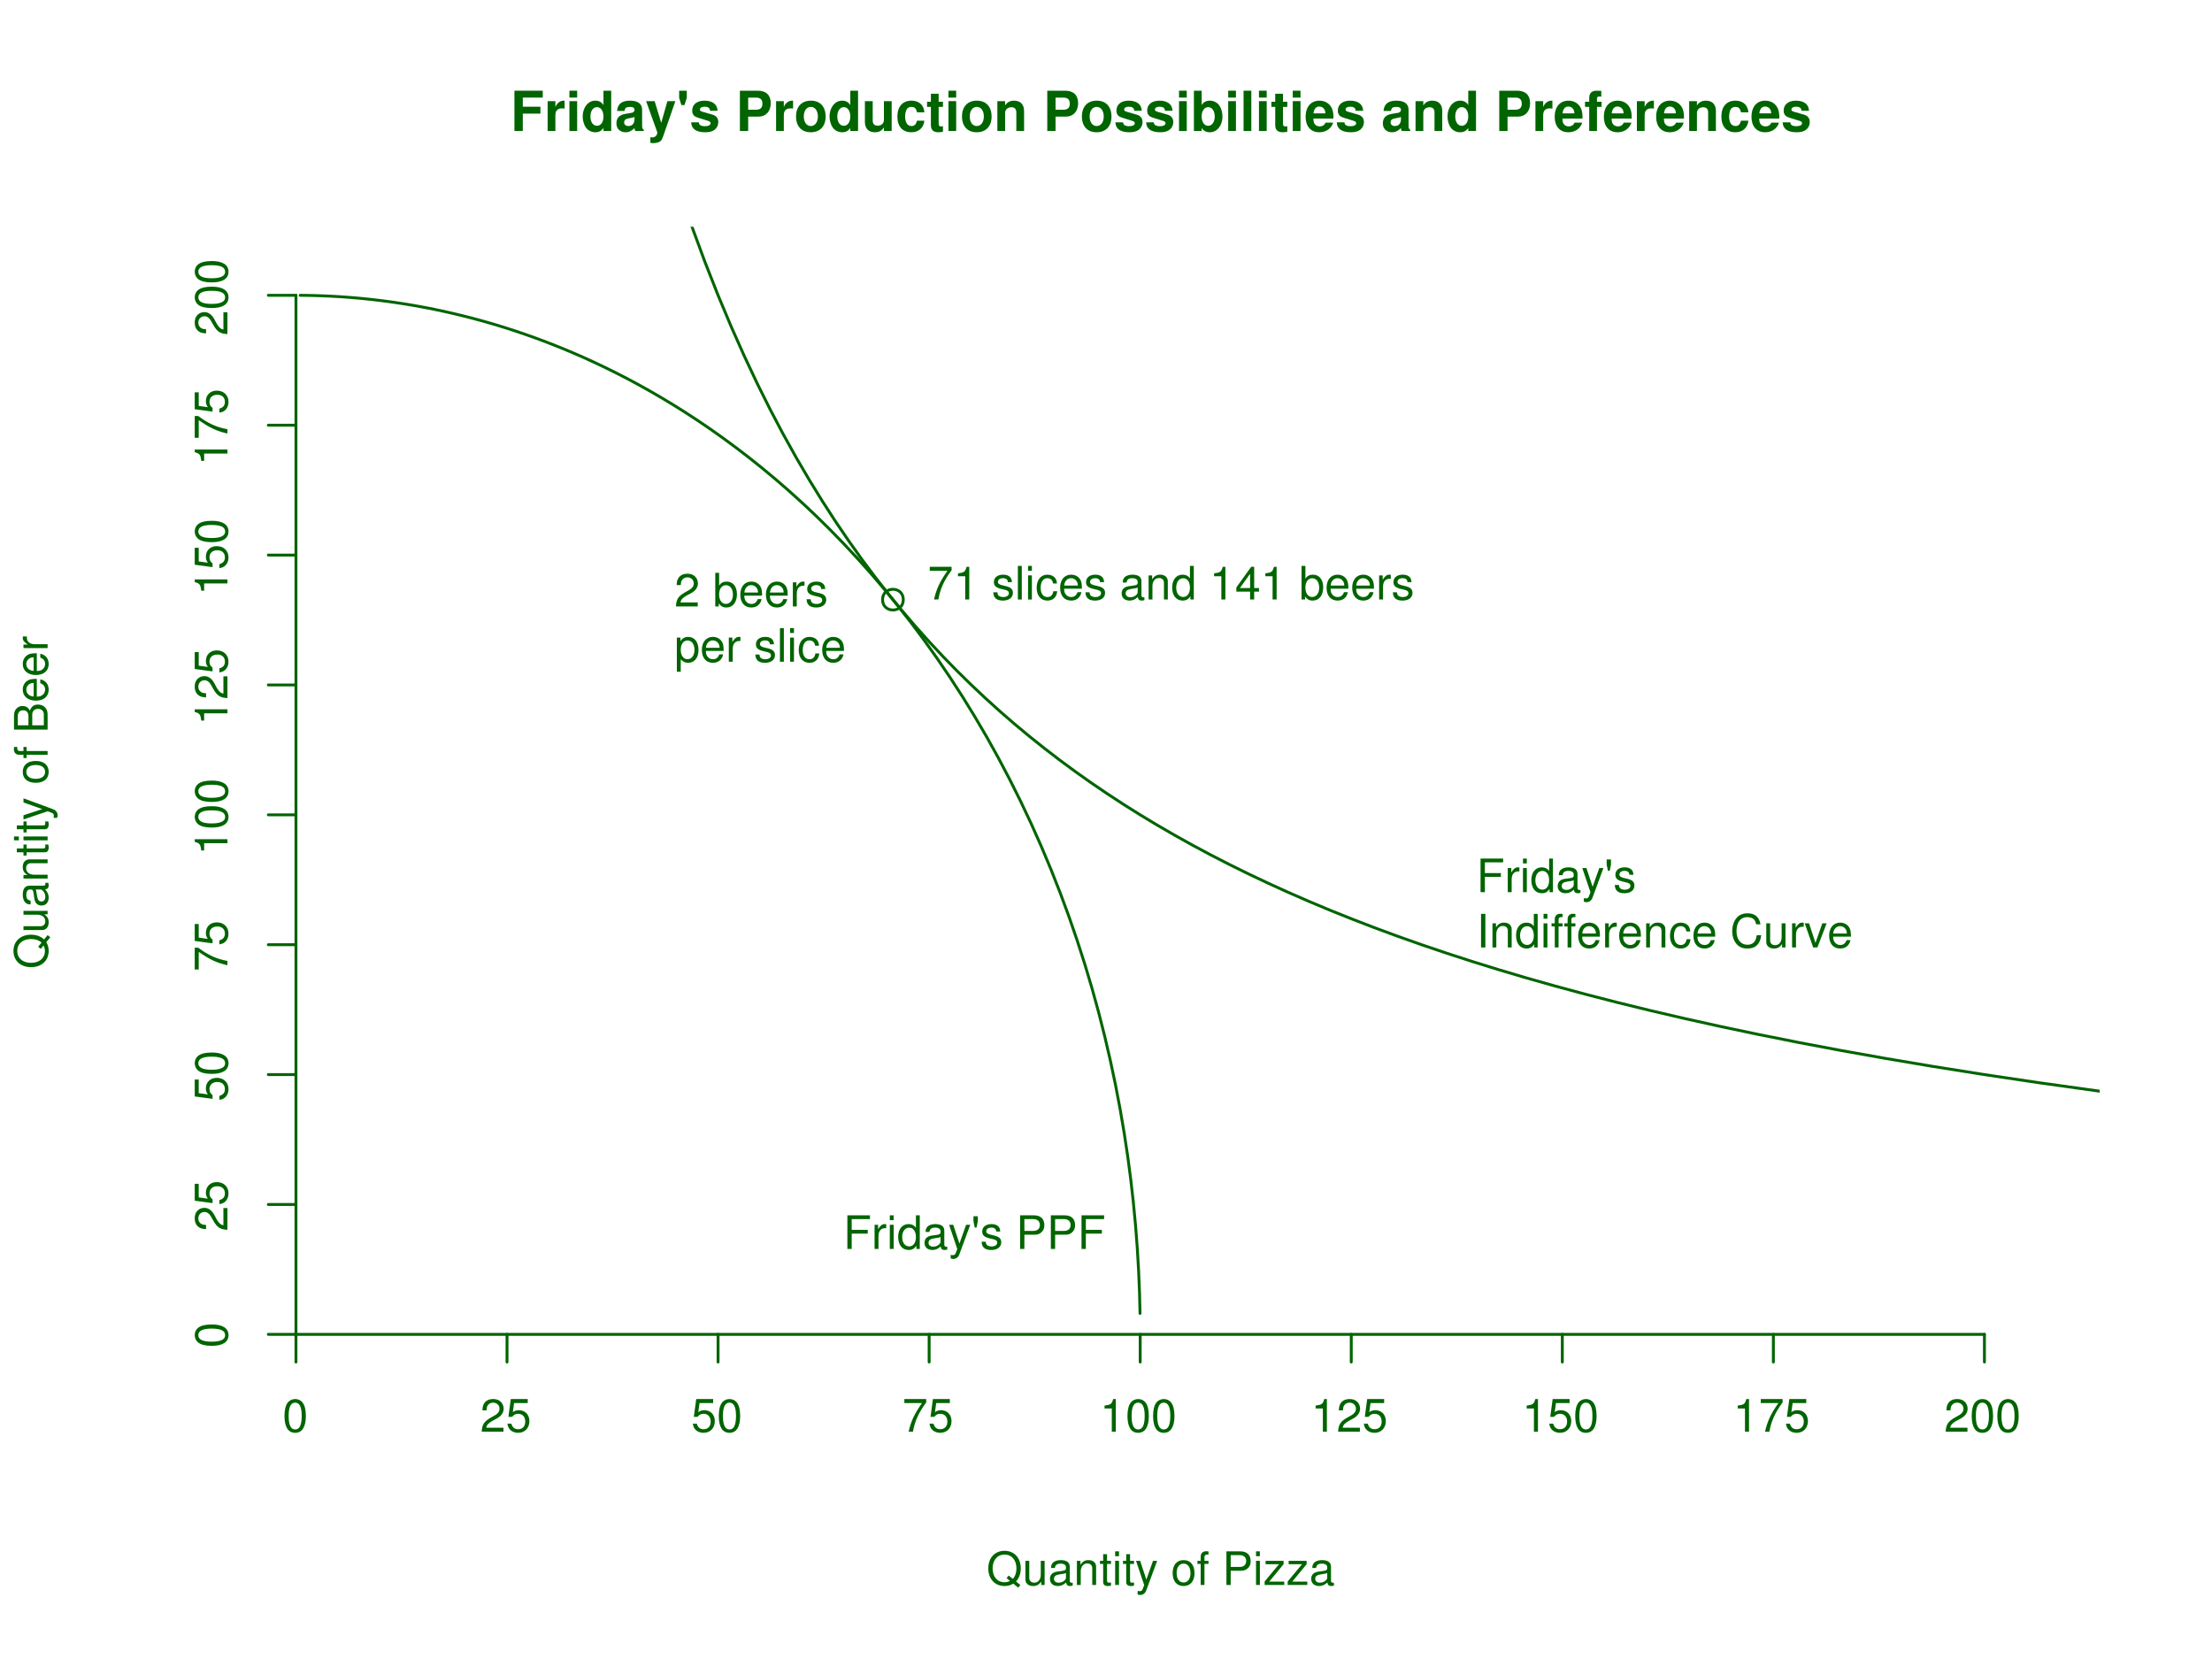 <?xml version="1.0" encoding="UTF-8"?>
<svg xmlns="http://www.w3.org/2000/svg" xmlns:xlink="http://www.w3.org/1999/xlink" width="576pt" height="432pt" viewBox="0 0 576 432" version="1.1">
<defs>
<g>
<symbol overflow="visible" id="glyph0-0">
<path style="stroke:none;" d=""/>
</symbol>
<symbol overflow="visible" id="glyph0-1">
<path style="stroke:none;" d="M 3.234 -4.531 L 7.828 -4.531 L 7.828 -6.328 L 3.234 -6.328 L 3.234 -8.703 L 8.438 -8.703 L 8.438 -10.5 L 1.062 -10.5 L 1.062 0 L 3.234 0 Z "/>
</symbol>
<symbol overflow="visible" id="glyph0-2">
<path style="stroke:none;" d="M 0.906 -7.781 L 0.906 0 L 2.922 0 L 2.922 -4.141 C 2.922 -5.312 3.516 -5.906 4.703 -5.906 C 4.906 -5.906 5.062 -5.891 5.328 -5.844 L 5.328 -7.891 C 5.219 -7.906 5.141 -7.906 5.078 -7.906 C 4.156 -7.906 3.359 -7.297 2.922 -6.25 L 2.922 -7.781 Z "/>
</symbol>
<symbol overflow="visible" id="glyph0-3">
<path style="stroke:none;" d="M 2.984 -7.781 L 0.969 -7.781 L 0.969 0 L 2.984 0 Z M 2.984 -10.5 L 0.969 -10.5 L 0.969 -8.703 L 2.984 -8.703 Z "/>
</symbol>
<symbol overflow="visible" id="glyph0-4">
<path style="stroke:none;" d="M 5.828 0 L 7.844 0 L 7.844 -10.5 L 5.828 -10.5 L 5.828 -6.766 C 5.328 -7.547 4.656 -7.906 3.688 -7.906 C 1.828 -7.906 0.422 -6.125 0.422 -3.781 C 0.422 -2.719 0.734 -1.656 1.25 -0.906 C 1.781 -0.156 2.734 0.328 3.688 0.328 C 4.656 0.328 5.328 -0.031 5.828 -0.797 Z M 4.141 -6.219 C 5.156 -6.219 5.828 -5.234 5.828 -3.75 C 5.828 -2.328 5.141 -1.359 4.141 -1.359 C 3.125 -1.359 2.438 -2.344 2.438 -3.781 C 2.438 -5.219 3.125 -6.219 4.141 -6.219 Z "/>
</symbol>
<symbol overflow="visible" id="glyph0-5">
<path style="stroke:none;" d="M 7.547 -0.25 C 7.188 -0.578 7.094 -0.797 7.094 -1.203 L 7.094 -5.516 C 7.094 -7.109 6 -7.906 3.906 -7.906 C 1.797 -7.906 0.703 -7.016 0.578 -5.219 L 2.516 -5.219 C 2.625 -6.016 2.953 -6.281 3.953 -6.281 C 4.719 -6.281 5.109 -6.016 5.109 -5.5 C 5.109 -5.25 4.984 -5.016 4.766 -4.891 C 4.5 -4.75 4.5 -4.75 3.5 -4.594 L 2.688 -4.453 C 1.156 -4.188 0.406 -3.406 0.406 -2 C 0.406 -1.344 0.594 -0.797 0.953 -0.406 C 1.391 0.062 2.078 0.328 2.766 0.328 C 3.625 0.328 4.422 -0.047 5.125 -0.781 C 5.125 -0.375 5.172 -0.234 5.359 0 L 7.547 0 Z M 5.109 -3.125 C 5.109 -1.953 4.531 -1.297 3.516 -1.297 C 2.844 -1.297 2.422 -1.656 2.422 -2.234 C 2.422 -2.844 2.734 -3.125 3.578 -3.297 L 4.266 -3.422 C 4.797 -3.531 4.891 -3.562 5.109 -3.672 Z "/>
</symbol>
<symbol overflow="visible" id="glyph0-6">
<path style="stroke:none;" d="M 5.672 -7.781 L 4.062 -2.125 L 2.344 -7.781 L 0.125 -7.781 L 3.031 0.312 L 3.031 0.375 C 3.031 1.109 2.484 1.672 1.766 1.672 C 1.609 1.672 1.5 1.656 1.234 1.578 L 1.234 3.094 C 1.547 3.141 1.719 3.156 1.953 3.156 C 2.469 3.156 3.062 3.047 3.422 2.906 C 3.969 2.672 4.219 2.344 4.547 1.422 L 7.75 -7.781 Z "/>
</symbol>
<symbol overflow="visible" id="glyph0-7">
<path style="stroke:none;" d="M 2.703 -10.5 L 0.719 -10.5 L 0.719 -8.625 L 1.297 -6.766 L 2.109 -6.766 L 2.703 -8.625 Z "/>
</symbol>
<symbol overflow="visible" id="glyph0-8">
<path style="stroke:none;" d="M 7.281 -5.266 C 7.25 -6.922 5.984 -7.906 3.891 -7.906 C 1.922 -7.906 0.688 -6.922 0.688 -5.312 C 0.688 -4.797 0.844 -4.344 1.125 -4.047 C 1.391 -3.781 1.641 -3.641 2.391 -3.406 L 4.797 -2.656 C 5.297 -2.5 5.469 -2.328 5.469 -2.016 C 5.469 -1.547 4.906 -1.25 3.969 -1.25 C 3.453 -1.25 3.047 -1.359 2.781 -1.531 C 2.562 -1.688 2.484 -1.844 2.391 -2.266 L 0.422 -2.266 C 0.469 -0.562 1.734 0.328 4.094 0.328 C 5.172 0.328 6 0.094 6.562 -0.359 C 7.141 -0.828 7.484 -1.547 7.484 -2.312 C 7.484 -3.312 6.984 -3.969 5.969 -4.266 L 3.422 -5 C 2.859 -5.172 2.703 -5.281 2.703 -5.609 C 2.703 -6.031 3.172 -6.328 3.875 -6.328 C 4.844 -6.328 5.312 -5.984 5.328 -5.266 Z "/>
</symbol>
<symbol overflow="visible" id="glyph0-9">
<path style="stroke:none;" d=""/>
</symbol>
<symbol overflow="visible" id="glyph0-10">
<path style="stroke:none;" d="M 3.25 -3.75 L 5.953 -3.75 C 7.875 -3.75 9.125 -5.109 9.125 -7.25 C 9.125 -9.344 7.922 -10.5 5.734 -10.5 L 1.094 -10.5 L 1.094 0 L 3.25 0 Z M 3.25 -5.547 L 3.25 -8.703 L 5.266 -8.703 C 6.422 -8.703 6.953 -8.203 6.953 -7.109 C 6.953 -6.047 6.422 -5.547 5.266 -5.547 Z "/>
</symbol>
<symbol overflow="visible" id="glyph0-11">
<path style="stroke:none;" d="M 4.344 -7.906 C 1.953 -7.906 0.5 -6.344 0.5 -3.781 C 0.5 -1.219 1.953 0.328 4.344 0.328 C 6.719 0.328 8.203 -1.234 8.203 -3.734 C 8.203 -6.375 6.766 -7.906 4.344 -7.906 Z M 4.344 -6.281 C 5.453 -6.281 6.188 -5.281 6.188 -3.766 C 6.188 -2.312 5.438 -1.297 4.344 -1.297 C 3.25 -1.297 2.516 -2.312 2.516 -3.781 C 2.516 -5.266 3.25 -6.281 4.344 -6.281 Z "/>
</symbol>
<symbol overflow="visible" id="glyph0-12">
<path style="stroke:none;" d="M 7.797 0 L 7.797 -7.781 L 5.781 -7.781 L 5.781 -2.906 C 5.781 -1.984 5.125 -1.391 4.156 -1.391 C 3.281 -1.391 2.859 -1.844 2.859 -2.781 L 2.859 -7.781 L 0.828 -7.781 L 0.828 -2.359 C 0.828 -0.641 1.781 0.328 3.438 0.328 C 4.5 0.328 5.203 -0.062 5.781 -0.922 L 5.781 0 Z "/>
</symbol>
<symbol overflow="visible" id="glyph0-13">
<path style="stroke:none;" d="M 7.516 -4.875 C 7.375 -6.766 6.109 -7.906 4.156 -7.906 C 1.844 -7.906 0.484 -6.375 0.484 -3.734 C 0.484 -1.172 1.828 0.328 4.141 0.328 C 6.016 0.328 7.328 -0.828 7.516 -2.688 L 5.594 -2.688 C 5.328 -1.688 4.922 -1.297 4.156 -1.297 C 3.125 -1.297 2.5 -2.219 2.5 -3.734 C 2.5 -4.469 2.656 -5.156 2.891 -5.625 C 3.125 -6.047 3.578 -6.281 4.156 -6.281 C 4.969 -6.281 5.359 -5.891 5.594 -4.875 Z "/>
</symbol>
<symbol overflow="visible" id="glyph0-14">
<path style="stroke:none;" d="M 4.344 -7.625 L 3.219 -7.625 L 3.219 -9.703 L 1.203 -9.703 L 1.203 -7.625 L 0.203 -7.625 L 0.203 -6.281 L 1.203 -6.281 L 1.203 -1.5 C 1.203 -0.281 1.844 0.328 3.172 0.328 C 3.609 0.328 3.969 0.281 4.344 0.172 L 4.344 -1.234 C 4.141 -1.203 4.016 -1.203 3.875 -1.203 C 3.344 -1.203 3.219 -1.359 3.219 -2.047 L 3.219 -6.281 L 4.344 -6.281 Z "/>
</symbol>
<symbol overflow="visible" id="glyph0-15">
<path style="stroke:none;" d="M 0.906 -7.781 L 0.906 0 L 2.922 0 L 2.922 -4.672 C 2.922 -5.594 3.578 -6.188 4.547 -6.188 C 5.422 -6.188 5.844 -5.719 5.844 -4.797 L 5.844 0 L 7.859 0 L 7.859 -5.219 C 7.859 -6.922 6.922 -7.906 5.266 -7.906 C 4.203 -7.906 3.5 -7.516 2.922 -6.656 L 2.922 -7.781 Z "/>
</symbol>
<symbol overflow="visible" id="glyph0-16">
<path style="stroke:none;" d="M 0.844 -10.5 L 0.844 0 L 2.859 0 L 2.859 -0.797 C 3.359 -0.031 4.031 0.328 5.016 0.328 C 6.875 0.328 8.281 -1.438 8.281 -3.781 C 8.281 -4.844 7.969 -5.906 7.453 -6.656 C 6.922 -7.422 5.969 -7.906 5.016 -7.906 C 4.047 -7.906 3.359 -7.547 2.859 -6.766 L 2.859 -10.5 Z M 4.562 -6.219 C 5.562 -6.219 6.266 -5.219 6.266 -3.781 C 6.266 -2.359 5.562 -1.359 4.562 -1.359 C 3.547 -1.359 2.859 -2.328 2.859 -3.812 C 2.859 -5.234 3.562 -6.219 4.562 -6.219 Z "/>
</symbol>
<symbol overflow="visible" id="glyph0-17">
<path style="stroke:none;" d="M 2.984 -10.5 L 0.969 -10.5 L 0.969 0 L 2.984 0 Z "/>
</symbol>
<symbol overflow="visible" id="glyph0-18">
<path style="stroke:none;" d="M 7.547 -3.25 C 7.562 -3.422 7.562 -3.5 7.562 -3.594 C 7.562 -4.375 7.453 -5.094 7.266 -5.641 C 6.734 -7.062 5.484 -7.906 3.922 -7.906 C 1.688 -7.906 0.312 -6.297 0.312 -3.688 C 0.312 -1.203 1.672 0.328 3.875 0.328 C 5.625 0.328 7.031 -0.656 7.484 -2.188 L 5.484 -2.188 C 5.25 -1.562 4.688 -1.203 3.953 -1.203 C 3.375 -1.203 2.906 -1.453 2.625 -1.891 C 2.438 -2.172 2.359 -2.516 2.328 -3.25 Z M 2.359 -4.594 C 2.5 -5.781 3 -6.375 3.891 -6.375 C 4.391 -6.375 4.859 -6.125 5.141 -5.719 C 5.328 -5.438 5.422 -5.125 5.453 -4.594 Z "/>
</symbol>
<symbol overflow="visible" id="glyph0-19">
<path style="stroke:none;" d="M 4.516 -7.625 L 3.312 -7.625 L 3.312 -8.391 C 3.312 -8.781 3.484 -8.984 3.859 -8.984 C 4.031 -8.984 4.266 -8.969 4.438 -8.953 L 4.438 -10.453 C 4.062 -10.484 3.562 -10.5 3.281 -10.5 C 1.938 -10.5 1.297 -9.875 1.297 -8.562 L 1.297 -7.625 L 0.203 -7.625 L 0.203 -6.281 L 1.297 -6.281 L 1.297 0 L 3.312 0 L 3.312 -6.281 L 4.516 -6.281 Z "/>
</symbol>
<symbol overflow="visible" id="glyph1-0">
<path style="stroke:none;" d=""/>
</symbol>
<symbol overflow="visible" id="glyph1-1">
<path style="stroke:none;" d="M 8.797 0.016 L 7.672 -0.906 C 8.5 -1.828 8.906 -2.953 8.906 -4.328 C 8.906 -7.047 7.203 -8.891 4.688 -8.891 C 2.156 -8.891 0.453 -7.047 0.453 -4.312 C 0.453 -1.578 2.156 0.281 4.688 0.281 C 5.547 0.281 6.266 0.078 6.969 -0.344 L 8.234 0.703 Z M 5.766 -2.453 L 5.219 -1.781 L 6.109 -1.047 C 5.594 -0.797 5.203 -0.703 4.672 -0.703 C 2.812 -0.703 1.578 -2.141 1.578 -4.312 C 1.578 -6.469 2.812 -7.906 4.688 -7.906 C 6.547 -7.906 7.781 -6.469 7.781 -4.312 C 7.781 -3.188 7.484 -2.312 6.844 -1.578 Z "/>
</symbol>
<symbol overflow="visible" id="glyph1-2">
<path style="stroke:none;" d="M 5.781 0 L 5.781 -6.281 L 4.781 -6.281 L 4.781 -2.719 C 4.781 -1.438 4.109 -0.594 3.078 -0.594 C 2.281 -0.594 1.781 -1.078 1.781 -1.844 L 1.781 -6.281 L 0.781 -6.281 L 0.781 -1.438 C 0.781 -0.391 1.562 0.281 2.781 0.281 C 3.703 0.281 4.297 -0.047 4.891 -0.875 L 4.891 0 Z "/>
</symbol>
<symbol overflow="visible" id="glyph1-3">
<path style="stroke:none;" d="M 6.422 -0.594 C 6.312 -0.562 6.266 -0.562 6.203 -0.562 C 5.859 -0.562 5.656 -0.75 5.656 -1.062 L 5.656 -4.75 C 5.656 -5.875 4.844 -6.469 3.297 -6.469 C 2.391 -6.469 1.625 -6.203 1.219 -5.734 C 0.922 -5.406 0.797 -5.047 0.781 -4.422 L 1.781 -4.422 C 1.875 -5.203 2.328 -5.547 3.266 -5.547 C 4.156 -5.547 4.672 -5.203 4.672 -4.609 L 4.672 -4.344 C 4.672 -3.922 4.422 -3.75 3.625 -3.641 C 2.203 -3.469 1.984 -3.422 1.609 -3.266 C 0.875 -2.969 0.5 -2.406 0.5 -1.578 C 0.5 -0.438 1.297 0.281 2.562 0.281 C 3.359 0.281 4 0 4.703 -0.641 C 4.781 -0.016 5.094 0.281 5.734 0.281 C 5.938 0.281 6.094 0.25 6.422 0.172 Z M 4.672 -1.984 C 4.672 -1.641 4.578 -1.438 4.266 -1.156 C 3.859 -0.797 3.375 -0.594 2.781 -0.594 C 2 -0.594 1.547 -0.969 1.547 -1.609 C 1.547 -2.266 1.984 -2.609 3.062 -2.766 C 4.109 -2.906 4.328 -2.953 4.672 -3.109 Z "/>
</symbol>
<symbol overflow="visible" id="glyph1-4">
<path style="stroke:none;" d="M 0.844 -6.281 L 0.844 0 L 1.844 0 L 1.844 -3.469 C 1.844 -4.75 2.516 -5.594 3.547 -5.594 C 4.344 -5.594 4.844 -5.109 4.844 -4.359 L 4.844 0 L 5.844 0 L 5.844 -4.75 C 5.844 -5.797 5.062 -6.469 3.859 -6.469 C 2.922 -6.469 2.312 -6.109 1.766 -5.234 L 1.766 -6.281 Z "/>
</symbol>
<symbol overflow="visible" id="glyph1-5">
<path style="stroke:none;" d="M 3.047 -6.281 L 2.016 -6.281 L 2.016 -8.016 L 1.016 -8.016 L 1.016 -6.281 L 0.172 -6.281 L 0.172 -5.469 L 1.016 -5.469 L 1.016 -0.719 C 1.016 -0.078 1.453 0.281 2.234 0.281 C 2.469 0.281 2.719 0.25 3.047 0.188 L 3.047 -0.641 C 2.922 -0.609 2.766 -0.594 2.562 -0.594 C 2.141 -0.594 2.016 -0.719 2.016 -1.156 L 2.016 -5.469 L 3.047 -5.469 Z "/>
</symbol>
<symbol overflow="visible" id="glyph1-6">
<path style="stroke:none;" d="M 1.797 -6.281 L 0.797 -6.281 L 0.797 0 L 1.797 0 Z M 1.797 -8.75 L 0.797 -8.75 L 0.797 -7.484 L 1.797 -7.484 Z "/>
</symbol>
<symbol overflow="visible" id="glyph1-7">
<path style="stroke:none;" d="M 4.656 -6.281 L 2.922 -1.391 L 1.312 -6.281 L 0.234 -6.281 L 2.359 0.031 L 1.984 1.016 C 1.828 1.469 1.594 1.625 1.172 1.625 C 1.031 1.625 0.859 1.609 0.641 1.562 L 0.641 2.453 C 0.859 2.562 1.062 2.609 1.312 2.609 C 1.641 2.609 1.984 2.516 2.25 2.312 C 2.562 2.094 2.75 1.828 2.938 1.312 L 5.734 -6.281 Z "/>
</symbol>
<symbol overflow="visible" id="glyph1-8">
<path style="stroke:none;" d=""/>
</symbol>
<symbol overflow="visible" id="glyph1-9">
<path style="stroke:none;" d="M 3.266 -6.469 C 1.5 -6.469 0.438 -5.203 0.438 -3.094 C 0.438 -0.984 1.484 0.281 3.281 0.281 C 5.047 0.281 6.125 -0.984 6.125 -3.047 C 6.125 -5.219 5.078 -6.469 3.266 -6.469 Z M 3.281 -5.547 C 4.406 -5.547 5.078 -4.625 5.078 -3.062 C 5.078 -1.578 4.375 -0.641 3.281 -0.641 C 2.156 -0.641 1.469 -1.578 1.469 -3.094 C 1.469 -4.609 2.156 -5.547 3.281 -5.547 Z "/>
</symbol>
<symbol overflow="visible" id="glyph1-10">
<path style="stroke:none;" d="M 3.094 -6.281 L 2.047 -6.281 L 2.047 -7.266 C 2.047 -7.688 2.297 -7.906 2.75 -7.906 C 2.828 -7.906 2.875 -7.906 3.094 -7.891 L 3.094 -8.719 C 2.875 -8.766 2.734 -8.781 2.531 -8.781 C 1.609 -8.781 1.062 -8.25 1.062 -7.359 L 1.062 -6.281 L 0.219 -6.281 L 0.219 -5.469 L 1.062 -5.469 L 1.062 0 L 2.047 0 L 2.047 -5.469 L 3.094 -5.469 Z "/>
</symbol>
<symbol overflow="visible" id="glyph1-11">
<path style="stroke:none;" d="M 2.203 -3.703 L 4.953 -3.703 C 5.641 -3.703 6.188 -3.906 6.641 -4.328 C 7.172 -4.812 7.406 -5.375 7.406 -6.188 C 7.406 -7.828 6.438 -8.75 4.703 -8.75 L 1.094 -8.75 L 1.094 0 L 2.203 0 Z M 2.203 -4.688 L 2.203 -7.766 L 4.531 -7.766 C 5.609 -7.766 6.234 -7.188 6.234 -6.234 C 6.234 -5.266 5.609 -4.688 4.531 -4.688 Z "/>
</symbol>
<symbol overflow="visible" id="glyph1-12">
<path style="stroke:none;" d="M 5.312 -6.281 L 0.625 -6.281 L 0.625 -5.406 L 4.125 -5.406 L 0.375 -0.906 L 0.375 0 L 5.484 0 L 5.484 -0.875 L 1.578 -0.875 L 5.312 -5.406 Z "/>
</symbol>
<symbol overflow="visible" id="glyph1-13">
<path style="stroke:none;" d="M 3.297 -8.516 C 2.516 -8.516 1.781 -8.156 1.344 -7.578 C 0.797 -6.828 0.516 -5.688 0.516 -4.109 C 0.516 -1.25 1.469 0.281 3.297 0.281 C 5.094 0.281 6.078 -1.25 6.078 -4.047 C 6.078 -5.703 5.812 -6.797 5.25 -7.578 C 4.812 -8.172 4.109 -8.516 3.297 -8.516 Z M 3.297 -7.578 C 4.438 -7.578 5 -6.422 5 -4.141 C 5 -1.734 4.453 -0.594 3.281 -0.594 C 2.156 -0.594 1.594 -1.781 1.594 -4.109 C 1.594 -6.438 2.156 -7.578 3.297 -7.578 Z "/>
</symbol>
<symbol overflow="visible" id="glyph1-14">
<path style="stroke:none;" d="M 6.078 -1.047 L 1.594 -1.047 C 1.703 -1.734 2.094 -2.188 3.125 -2.797 L 4.328 -3.438 C 5.516 -4.094 6.125 -4.969 6.125 -6.016 C 6.125 -6.719 5.844 -7.375 5.344 -7.844 C 4.844 -8.297 4.219 -8.516 3.406 -8.516 C 2.328 -8.516 1.531 -8.125 1.062 -7.406 C 0.75 -6.953 0.625 -6.422 0.594 -5.562 L 1.656 -5.562 C 1.688 -6.125 1.766 -6.484 1.906 -6.75 C 2.188 -7.266 2.734 -7.578 3.375 -7.578 C 4.328 -7.578 5.047 -6.906 5.047 -5.984 C 5.047 -5.312 4.656 -4.734 3.906 -4.312 L 2.797 -3.688 C 1.016 -2.672 0.5 -1.875 0.406 0 L 6.078 0 Z "/>
</symbol>
<symbol overflow="visible" id="glyph1-15">
<path style="stroke:none;" d="M 5.719 -8.516 L 1.312 -8.516 L 0.688 -3.875 L 1.656 -3.875 C 2.141 -4.469 2.562 -4.672 3.219 -4.672 C 4.359 -4.672 5.078 -3.891 5.078 -2.625 C 5.078 -1.406 4.375 -0.656 3.219 -0.656 C 2.297 -0.656 1.734 -1.125 1.469 -2.094 L 0.422 -2.094 C 0.562 -1.391 0.688 -1.062 0.938 -0.75 C 1.422 -0.094 2.281 0.281 3.234 0.281 C 4.953 0.281 6.156 -0.969 6.156 -2.766 C 6.156 -4.453 5.047 -5.609 3.406 -5.609 C 2.812 -5.609 2.328 -5.453 1.844 -5.094 L 2.172 -7.469 L 5.719 -7.469 Z "/>
</symbol>
<symbol overflow="visible" id="glyph1-16">
<path style="stroke:none;" d="M 6.234 -8.516 L 0.547 -8.516 L 0.547 -7.469 L 5.141 -7.469 C 3.125 -4.578 2.297 -2.797 1.656 0 L 2.781 0 C 3.25 -2.719 4.312 -5.062 6.234 -7.625 Z "/>
</symbol>
<symbol overflow="visible" id="glyph1-17">
<path style="stroke:none;" d="M 3.109 -6.062 L 3.109 0 L 4.156 0 L 4.156 -8.516 L 3.469 -8.516 C 3.094 -7.203 2.859 -7.016 1.219 -6.812 L 1.219 -6.062 Z "/>
</symbol>
<symbol overflow="visible" id="glyph1-18">
<path style="stroke:none;" d="M 2.203 -3.984 L 6.375 -3.984 L 6.375 -4.969 L 2.203 -4.969 L 2.203 -7.766 L 6.953 -7.766 L 6.953 -8.75 L 1.078 -8.75 L 1.078 0 L 2.203 0 Z "/>
</symbol>
<symbol overflow="visible" id="glyph1-19">
<path style="stroke:none;" d="M 0.828 -6.281 L 0.828 0 L 1.844 0 L 1.844 -3.266 C 1.844 -4.156 2.062 -4.75 2.547 -5.094 C 2.859 -5.328 3.156 -5.406 3.859 -5.406 L 3.859 -6.438 C 3.688 -6.453 3.594 -6.469 3.469 -6.469 C 2.812 -6.469 2.328 -6.078 1.75 -5.141 L 1.75 -6.281 Z "/>
</symbol>
<symbol overflow="visible" id="glyph1-20">
<path style="stroke:none;" d="M 5.938 -8.75 L 4.938 -8.75 L 4.938 -5.5 C 4.531 -6.125 3.859 -6.469 3.016 -6.469 C 1.375 -6.469 0.312 -5.156 0.312 -3.156 C 0.312 -1.031 1.359 0.281 3.047 0.281 C 3.906 0.281 4.516 -0.047 5.047 -0.828 L 5.047 0 L 5.938 0 Z M 3.188 -5.531 C 4.266 -5.531 4.938 -4.578 4.938 -3.078 C 4.938 -1.625 4.25 -0.656 3.188 -0.656 C 2.094 -0.656 1.359 -1.625 1.359 -3.094 C 1.359 -4.562 2.094 -5.531 3.188 -5.531 Z "/>
</symbol>
<symbol overflow="visible" id="glyph1-21">
<path style="stroke:none;" d="M 0.578 -8.516 L 0.578 -7.172 L 0.906 -5.562 L 1.375 -5.562 L 1.703 -7.172 L 1.703 -8.516 Z "/>
</symbol>
<symbol overflow="visible" id="glyph1-22">
<path style="stroke:none;" d="M 5.25 -4.531 C 5.25 -5.766 4.422 -6.469 2.969 -6.469 C 1.516 -6.469 0.562 -5.719 0.562 -4.547 C 0.562 -3.562 1.062 -3.094 2.562 -2.734 L 3.484 -2.516 C 4.188 -2.344 4.469 -2.094 4.469 -1.625 C 4.469 -1.047 3.875 -0.641 3 -0.641 C 2.453 -0.641 2 -0.797 1.75 -1.062 C 1.594 -1.25 1.531 -1.422 1.469 -1.875 L 0.406 -1.875 C 0.453 -0.422 1.266 0.281 2.922 0.281 C 4.5 0.281 5.516 -0.5 5.516 -1.719 C 5.516 -2.656 4.984 -3.172 3.734 -3.469 L 2.766 -3.703 C 1.953 -3.891 1.609 -4.156 1.609 -4.594 C 1.609 -5.172 2.125 -5.547 2.938 -5.547 C 3.75 -5.547 4.172 -5.203 4.203 -4.531 Z "/>
</symbol>
<symbol overflow="visible" id="glyph1-23">
<path style="stroke:none;" d="M 2.328 -8.75 L 1.203 -8.75 L 1.203 0 L 2.328 0 Z "/>
</symbol>
<symbol overflow="visible" id="glyph1-24">
<path style="stroke:none;" d="M 6.156 -2.812 C 6.156 -3.766 6.078 -4.344 5.906 -4.812 C 5.5 -5.844 4.531 -6.469 3.359 -6.469 C 1.609 -6.469 0.484 -5.125 0.484 -3.062 C 0.484 -1 1.578 0.281 3.344 0.281 C 4.781 0.281 5.766 -0.547 6.031 -1.906 L 5.016 -1.906 C 4.734 -1.078 4.172 -0.641 3.375 -0.641 C 2.734 -0.641 2.203 -0.938 1.859 -1.469 C 1.625 -1.828 1.531 -2.188 1.531 -2.812 Z M 1.547 -3.625 C 1.625 -4.781 2.344 -5.547 3.344 -5.547 C 4.328 -5.547 5.094 -4.734 5.094 -3.703 C 5.094 -3.672 5.094 -3.641 5.078 -3.625 Z "/>
</symbol>
<symbol overflow="visible" id="glyph1-25">
<path style="stroke:none;" d="M 5.656 -4.172 C 5.609 -4.781 5.469 -5.188 5.234 -5.531 C 4.797 -6.125 4.047 -6.469 3.172 -6.469 C 1.469 -6.469 0.375 -5.125 0.375 -3.031 C 0.375 -1.016 1.453 0.281 3.156 0.281 C 4.656 0.281 5.609 -0.625 5.719 -2.156 L 4.719 -2.156 C 4.547 -1.156 4.031 -0.641 3.188 -0.641 C 2.078 -0.641 1.422 -1.547 1.422 -3.031 C 1.422 -4.609 2.062 -5.547 3.156 -5.547 C 4 -5.547 4.531 -5.047 4.641 -4.172 Z "/>
</symbol>
<symbol overflow="visible" id="glyph1-26">
<path style="stroke:none;" d="M 7.938 -6.031 C 7.594 -7.953 6.484 -8.891 4.578 -8.891 C 3.391 -8.891 2.453 -8.516 1.797 -7.797 C 1.016 -6.938 0.578 -5.688 0.578 -4.266 C 0.578 -2.828 1.016 -1.594 1.844 -0.75 C 2.516 -0.047 3.391 0.281 4.531 0.281 C 6.656 0.281 7.859 -0.875 8.125 -3.188 L 6.969 -3.188 C 6.875 -2.594 6.75 -2.188 6.578 -1.844 C 6.219 -1.109 5.469 -0.703 4.531 -0.703 C 2.797 -0.703 1.688 -2.094 1.688 -4.281 C 1.688 -6.531 2.75 -7.906 4.438 -7.906 C 5.141 -7.906 5.812 -7.688 6.172 -7.359 C 6.484 -7.062 6.672 -6.688 6.797 -6.031 Z "/>
</symbol>
<symbol overflow="visible" id="glyph1-27">
<path style="stroke:none;" d="M 3.422 0 L 5.828 -6.281 L 4.703 -6.281 L 2.922 -1.188 L 1.25 -6.281 L 0.125 -6.281 L 2.328 0 Z "/>
</symbol>
<symbol overflow="visible" id="glyph1-28">
<path style="stroke:none;" d="M 1.828 -8.75 L 0.812 -8.75 L 0.812 0 L 1.828 0 Z "/>
</symbol>
<symbol overflow="visible" id="glyph1-29">
<path style="stroke:none;" d="M 3.922 -2.047 L 3.922 0 L 4.984 0 L 4.984 -2.047 L 6.234 -2.047 L 6.234 -2.984 L 4.984 -2.984 L 4.984 -8.516 L 4.203 -8.516 L 0.344 -3.156 L 0.344 -2.047 Z M 3.922 -2.984 L 1.266 -2.984 L 3.922 -6.703 Z "/>
</symbol>
<symbol overflow="visible" id="glyph1-30">
<path style="stroke:none;" d="M 0.641 -8.75 L 0.641 0 L 1.547 0 L 1.547 -0.797 C 2.031 -0.078 2.656 0.281 3.547 0.281 C 5.203 0.281 6.281 -1.078 6.281 -3.172 C 6.281 -5.203 5.25 -6.469 3.594 -6.469 C 2.719 -6.469 2.109 -6.141 1.641 -5.438 L 1.641 -8.75 Z M 3.391 -5.531 C 4.516 -5.531 5.234 -4.562 5.234 -3.062 C 5.234 -1.625 4.484 -0.656 3.391 -0.656 C 2.344 -0.656 1.641 -1.625 1.641 -3.094 C 1.641 -4.578 2.344 -5.531 3.391 -5.531 Z "/>
</symbol>
<symbol overflow="visible" id="glyph1-31">
<path style="stroke:none;" d="M 0.641 2.609 L 1.656 2.609 L 1.656 -0.656 C 2.188 -0.016 2.766 0.281 3.594 0.281 C 5.203 0.281 6.281 -1.031 6.281 -3.031 C 6.281 -5.141 5.25 -6.469 3.578 -6.469 C 2.719 -6.469 2.047 -6.078 1.578 -5.344 L 1.578 -6.281 L 0.641 -6.281 Z M 3.406 -5.531 C 4.516 -5.531 5.234 -4.562 5.234 -3.062 C 5.234 -1.625 4.5 -0.656 3.406 -0.656 C 2.359 -0.656 1.656 -1.625 1.656 -3.094 C 1.656 -4.578 2.359 -5.531 3.406 -5.531 Z "/>
</symbol>
<symbol overflow="visible" id="glyph2-0">
<path style="stroke:none;" d=""/>
</symbol>
<symbol overflow="visible" id="glyph2-1">
<path style="stroke:none;" d="M 0.016 -8.797 L -0.906 -7.672 C -1.828 -8.5 -2.953 -8.906 -4.328 -8.906 C -7.047 -8.906 -8.891 -7.203 -8.891 -4.688 C -8.891 -2.156 -7.047 -0.453 -4.312 -0.453 C -1.578 -0.453 0.281 -2.156 0.281 -4.688 C 0.281 -5.547 0.078 -6.266 -0.344 -6.969 L 0.703 -8.234 Z M -2.453 -5.766 L -1.781 -5.219 L -1.047 -6.109 C -0.797 -5.594 -0.703 -5.203 -0.703 -4.672 C -0.703 -2.812 -2.141 -1.578 -4.312 -1.578 C -6.469 -1.578 -7.906 -2.812 -7.906 -4.688 C -7.906 -6.547 -6.469 -7.781 -4.312 -7.781 C -3.188 -7.781 -2.312 -7.484 -1.578 -6.844 Z "/>
</symbol>
<symbol overflow="visible" id="glyph2-2">
<path style="stroke:none;" d="M 0 -5.781 L -6.281 -5.781 L -6.281 -4.781 L -2.719 -4.781 C -1.438 -4.781 -0.594 -4.109 -0.594 -3.078 C -0.594 -2.281 -1.078 -1.781 -1.844 -1.781 L -6.281 -1.781 L -6.281 -0.781 L -1.438 -0.781 C -0.391 -0.781 0.281 -1.562 0.281 -2.781 C 0.281 -3.703 -0.047 -4.297 -0.875 -4.891 L 0 -4.891 Z "/>
</symbol>
<symbol overflow="visible" id="glyph2-3">
<path style="stroke:none;" d="M -0.594 -6.422 C -0.562 -6.312 -0.562 -6.266 -0.562 -6.203 C -0.562 -5.859 -0.75 -5.656 -1.062 -5.656 L -4.75 -5.656 C -5.875 -5.656 -6.469 -4.844 -6.469 -3.297 C -6.469 -2.391 -6.203 -1.625 -5.734 -1.219 C -5.406 -0.922 -5.047 -0.797 -4.422 -0.781 L -4.422 -1.781 C -5.203 -1.875 -5.547 -2.328 -5.547 -3.266 C -5.547 -4.156 -5.203 -4.672 -4.609 -4.672 L -4.344 -4.672 C -3.922 -4.672 -3.75 -4.422 -3.641 -3.625 C -3.469 -2.203 -3.422 -1.984 -3.266 -1.609 C -2.969 -0.875 -2.406 -0.5 -1.578 -0.5 C -0.438 -0.5 0.281 -1.297 0.281 -2.562 C 0.281 -3.359 0 -4 -0.641 -4.703 C -0.016 -4.781 0.281 -5.094 0.281 -5.734 C 0.281 -5.938 0.25 -6.094 0.172 -6.422 Z M -1.984 -4.672 C -1.641 -4.672 -1.438 -4.578 -1.156 -4.266 C -0.797 -3.859 -0.594 -3.375 -0.594 -2.781 C -0.594 -2 -0.969 -1.547 -1.609 -1.547 C -2.266 -1.547 -2.609 -1.984 -2.766 -3.062 C -2.906 -4.109 -2.953 -4.328 -3.109 -4.672 Z "/>
</symbol>
<symbol overflow="visible" id="glyph2-4">
<path style="stroke:none;" d="M -6.281 -0.844 L 0 -0.844 L 0 -1.844 L -3.469 -1.844 C -4.75 -1.844 -5.594 -2.516 -5.594 -3.547 C -5.594 -4.344 -5.109 -4.844 -4.359 -4.844 L 0 -4.844 L 0 -5.844 L -4.75 -5.844 C -5.797 -5.844 -6.469 -5.062 -6.469 -3.859 C -6.469 -2.922 -6.109 -2.312 -5.234 -1.766 L -6.281 -1.766 Z "/>
</symbol>
<symbol overflow="visible" id="glyph2-5">
<path style="stroke:none;" d="M -6.281 -3.047 L -6.281 -2.016 L -8.016 -2.016 L -8.016 -1.016 L -6.281 -1.016 L -6.281 -0.172 L -5.469 -0.172 L -5.469 -1.016 L -0.719 -1.016 C -0.078 -1.016 0.281 -1.453 0.281 -2.234 C 0.281 -2.469 0.25 -2.719 0.188 -3.047 L -0.641 -3.047 C -0.609 -2.922 -0.594 -2.766 -0.594 -2.562 C -0.594 -2.141 -0.719 -2.016 -1.156 -2.016 L -5.469 -2.016 L -5.469 -3.047 Z "/>
</symbol>
<symbol overflow="visible" id="glyph2-6">
<path style="stroke:none;" d="M -6.281 -1.797 L -6.281 -0.797 L 0 -0.797 L 0 -1.797 Z M -8.75 -1.797 L -8.75 -0.797 L -7.484 -0.797 L -7.484 -1.797 Z "/>
</symbol>
<symbol overflow="visible" id="glyph2-7">
<path style="stroke:none;" d="M -6.281 -4.656 L -1.391 -2.922 L -6.281 -1.312 L -6.281 -0.234 L 0.031 -2.359 L 1.016 -1.984 C 1.469 -1.828 1.625 -1.594 1.625 -1.172 C 1.625 -1.031 1.609 -0.859 1.562 -0.641 L 2.453 -0.641 C 2.562 -0.859 2.609 -1.062 2.609 -1.312 C 2.609 -1.641 2.516 -1.984 2.312 -2.25 C 2.094 -2.562 1.828 -2.75 1.312 -2.938 L -6.281 -5.734 Z "/>
</symbol>
<symbol overflow="visible" id="glyph2-8">
<path style="stroke:none;" d=""/>
</symbol>
<symbol overflow="visible" id="glyph2-9">
<path style="stroke:none;" d="M -6.469 -3.266 C -6.469 -1.5 -5.203 -0.438 -3.094 -0.438 C -0.984 -0.438 0.281 -1.484 0.281 -3.281 C 0.281 -5.047 -0.984 -6.125 -3.047 -6.125 C -5.219 -6.125 -6.469 -5.078 -6.469 -3.266 Z M -5.547 -3.281 C -5.547 -4.406 -4.625 -5.078 -3.062 -5.078 C -1.578 -5.078 -0.641 -4.375 -0.641 -3.281 C -0.641 -2.156 -1.578 -1.469 -3.094 -1.469 C -4.609 -1.469 -5.547 -2.156 -5.547 -3.281 Z "/>
</symbol>
<symbol overflow="visible" id="glyph2-10">
<path style="stroke:none;" d="M -6.281 -3.094 L -6.281 -2.047 L -7.266 -2.047 C -7.688 -2.047 -7.906 -2.297 -7.906 -2.75 C -7.906 -2.828 -7.906 -2.875 -7.891 -3.094 L -8.719 -3.094 C -8.766 -2.875 -8.781 -2.734 -8.781 -2.531 C -8.781 -1.609 -8.25 -1.062 -7.359 -1.062 L -6.281 -1.062 L -6.281 -0.219 L -5.469 -0.219 L -5.469 -1.062 L 0 -1.062 L 0 -2.047 L -5.469 -2.047 L -5.469 -3.094 Z "/>
</symbol>
<symbol overflow="visible" id="glyph2-11">
<path style="stroke:none;" d="M 0 -0.953 L 0 -4.891 C 0 -5.719 -0.234 -6.344 -0.734 -6.797 C -1.188 -7.234 -1.812 -7.469 -2.5 -7.469 C -3.547 -7.469 -4.188 -7 -4.625 -5.875 C -4.984 -6.672 -5.641 -7.094 -6.531 -7.094 C -7.156 -7.094 -7.734 -6.859 -8.141 -6.391 C -8.562 -5.938 -8.75 -5.344 -8.75 -4.5 L -8.75 -0.953 Z M -4.984 -2.062 L -7.766 -2.062 L -7.766 -4.219 C -7.766 -4.844 -7.688 -5.203 -7.453 -5.5 C -7.219 -5.812 -6.859 -5.969 -6.375 -5.969 C -5.906 -5.969 -5.531 -5.812 -5.297 -5.5 C -5.062 -5.203 -4.984 -4.844 -4.984 -4.219 Z M -0.984 -2.062 L -4 -2.062 L -4 -4.781 C -4 -5.328 -3.859 -5.688 -3.578 -5.953 C -3.297 -6.219 -2.922 -6.359 -2.484 -6.359 C -2.062 -6.359 -1.688 -6.219 -1.406 -5.953 C -1.109 -5.688 -0.984 -5.328 -0.984 -4.781 Z "/>
</symbol>
<symbol overflow="visible" id="glyph2-12">
<path style="stroke:none;" d="M -2.812 -6.156 C -3.766 -6.156 -4.344 -6.078 -4.812 -5.906 C -5.844 -5.5 -6.469 -4.531 -6.469 -3.359 C -6.469 -1.609 -5.125 -0.484 -3.062 -0.484 C -1 -0.484 0.281 -1.578 0.281 -3.344 C 0.281 -4.781 -0.547 -5.766 -1.906 -6.031 L -1.906 -5.016 C -1.078 -4.734 -0.641 -4.172 -0.641 -3.375 C -0.641 -2.734 -0.938 -2.203 -1.469 -1.859 C -1.828 -1.625 -2.188 -1.531 -2.812 -1.531 Z M -3.625 -1.547 C -4.781 -1.625 -5.547 -2.344 -5.547 -3.344 C -5.547 -4.328 -4.734 -5.094 -3.703 -5.094 C -3.672 -5.094 -3.641 -5.094 -3.625 -5.078 Z "/>
</symbol>
<symbol overflow="visible" id="glyph2-13">
<path style="stroke:none;" d="M -6.281 -0.828 L 0 -0.828 L 0 -1.844 L -3.266 -1.844 C -4.156 -1.844 -4.75 -2.062 -5.094 -2.547 C -5.328 -2.859 -5.406 -3.156 -5.406 -3.859 L -6.438 -3.859 C -6.453 -3.688 -6.469 -3.594 -6.469 -3.469 C -6.469 -2.812 -6.078 -2.328 -5.141 -1.75 L -6.281 -1.75 Z "/>
</symbol>
<symbol overflow="visible" id="glyph2-14">
<path style="stroke:none;" d="M -8.516 -3.297 C -8.516 -2.516 -8.156 -1.781 -7.578 -1.344 C -6.828 -0.797 -5.688 -0.516 -4.109 -0.516 C -1.25 -0.516 0.281 -1.469 0.281 -3.297 C 0.281 -5.094 -1.25 -6.078 -4.047 -6.078 C -5.703 -6.078 -6.797 -5.812 -7.578 -5.25 C -8.172 -4.812 -8.516 -4.109 -8.516 -3.297 Z M -7.578 -3.297 C -7.578 -4.438 -6.422 -5 -4.141 -5 C -1.734 -5 -0.594 -4.453 -0.594 -3.281 C -0.594 -2.156 -1.781 -1.594 -4.109 -1.594 C -6.438 -1.594 -7.578 -2.156 -7.578 -3.297 Z "/>
</symbol>
<symbol overflow="visible" id="glyph2-15">
<path style="stroke:none;" d="M -1.047 -6.078 L -1.047 -1.594 C -1.734 -1.703 -2.188 -2.094 -2.797 -3.125 L -3.438 -4.328 C -4.094 -5.516 -4.969 -6.125 -6.016 -6.125 C -6.719 -6.125 -7.375 -5.844 -7.844 -5.344 C -8.297 -4.844 -8.516 -4.219 -8.516 -3.406 C -8.516 -2.328 -8.125 -1.531 -7.406 -1.062 C -6.953 -0.75 -6.422 -0.625 -5.562 -0.594 L -5.562 -1.656 C -6.125 -1.688 -6.484 -1.766 -6.75 -1.906 C -7.266 -2.188 -7.578 -2.734 -7.578 -3.375 C -7.578 -4.328 -6.906 -5.047 -5.984 -5.047 C -5.312 -5.047 -4.734 -4.656 -4.312 -3.906 L -3.688 -2.797 C -2.672 -1.016 -1.875 -0.5 0 -0.406 L 0 -6.078 Z "/>
</symbol>
<symbol overflow="visible" id="glyph2-16">
<path style="stroke:none;" d="M -8.516 -5.719 L -8.516 -1.312 L -3.875 -0.688 L -3.875 -1.656 C -4.469 -2.141 -4.672 -2.562 -4.672 -3.219 C -4.672 -4.359 -3.891 -5.078 -2.625 -5.078 C -1.406 -5.078 -0.656 -4.375 -0.656 -3.219 C -0.656 -2.297 -1.125 -1.734 -2.094 -1.469 L -2.094 -0.422 C -1.391 -0.562 -1.062 -0.688 -0.75 -0.938 C -0.094 -1.422 0.281 -2.281 0.281 -3.234 C 0.281 -4.953 -0.969 -6.156 -2.766 -6.156 C -4.453 -6.156 -5.609 -5.047 -5.609 -3.406 C -5.609 -2.812 -5.453 -2.328 -5.094 -1.844 L -7.469 -2.172 L -7.469 -5.719 Z "/>
</symbol>
<symbol overflow="visible" id="glyph2-17">
<path style="stroke:none;" d="M -8.516 -6.234 L -8.516 -0.547 L -7.469 -0.547 L -7.469 -5.141 C -4.578 -3.125 -2.797 -2.297 0 -1.656 L 0 -2.781 C -2.719 -3.25 -5.062 -4.312 -7.625 -6.234 Z "/>
</symbol>
<symbol overflow="visible" id="glyph2-18">
<path style="stroke:none;" d="M -6.062 -3.109 L 0 -3.109 L 0 -4.156 L -8.516 -4.156 L -8.516 -3.469 C -7.203 -3.094 -7.016 -2.859 -6.812 -1.219 L -6.062 -1.219 Z "/>
</symbol>
</g>
<clipPath id="clip1">
  <path d="M 162 59.039 L 546.758 59.039 L 546.758 289 L 162 289 Z "/>
</clipPath>
</defs>
<g id="surface6">
<rect x="0" y="0" width="576" height="432" style="fill:rgb(100%,100%,100%);fill-opacity:1;stroke:none;"/>
<path style="fill:none;stroke-width:0.75;stroke-linecap:round;stroke-linejoin:round;stroke:rgb(0%,39.216%,0%);stroke-opacity:1;stroke-miterlimit:10;" d="M 296.859 342 L 296.723 336.434 L 296.484 330.762 L 296.145 324.996 L 295.695 319.141 L 295.133 313.203 L 294.453 307.191 L 293.652 301.105 L 292.727 294.965 L 291.668 288.773 L 290.48 282.539 L 289.156 276.273 L 287.699 269.992 L 286.105 263.703 L 284.371 257.414 L 282.504 251.145 L 280.496 244.902 L 278.359 238.699 L 276.09 232.551 L 273.695 226.465 L 271.176 220.453 L 268.539 214.531 L 265.793 208.703 L 262.938 202.984 L 259.984 197.383 L 256.938 191.902 L 253.805 186.559 L 250.598 181.352 L 247.316 176.293 L 243.98 171.383 L 240.59 166.625 L 237.152 162.027 L 233.68 157.59 L 230.18 153.312 L 226.656 149.195 L 223.117 145.242 L 219.574 141.445 L 216.031 137.812 L 212.496 134.336 L 208.969 131.012 L 205.461 127.84 L 201.977 124.816 L 198.52 121.938 L 195.094 119.199 L 191.699 116.594 L 188.348 114.125 L 185.039 111.777 L 181.773 109.559 L 178.551 107.453 L 175.383 105.461 L 172.262 103.578 L 169.191 101.801 L 166.176 100.121 L 163.211 98.535 L 160.305 97.043 L 157.449 95.633 L 154.652 94.309 L 151.91 93.059 L 149.219 91.887 L 146.586 90.781 L 144.004 89.746 L 141.48 88.773 L 139.008 87.859 L 136.586 87.004 L 134.219 86.199 L 131.902 85.449 L 129.637 84.746 L 127.418 84.09 L 125.25 83.477 L 123.129 82.902 L 121.055 82.371 L 119.027 81.871 L 117.043 81.41 L 115.105 80.977 L 113.207 80.578 L 111.352 80.207 L 109.539 79.867 L 107.766 79.547 L 106.031 79.258 L 104.336 78.988 L 102.676 78.738 L 101.051 78.512 L 99.465 78.305 L 97.91 78.117 L 96.391 77.945 L 94.902 77.789 L 93.445 77.648 L 92.02 77.523 L 90.625 77.414 L 89.262 77.312 L 87.926 77.227 L 86.617 77.152 L 85.336 77.09 L 84.078 77.035 L 82.852 76.992 L 81.645 76.957 L 80.465 76.93 L 79.309 76.91 L 78.176 76.902 "/>
<g style="fill:rgb(0%,39.216%,0%);fill-opacity:1;">
  <use xlink:href="#glyph0-1" x="132.898" y="34.116"/>
  <use xlink:href="#glyph0-2" x="141.7" y="34.116"/>
  <use xlink:href="#glyph0-3" x="147.305" y="34.116"/>
  <use xlink:href="#glyph0-4" x="151.31" y="34.116"/>
  <use xlink:href="#glyph0-5" x="160.111" y="34.116"/>
  <use xlink:href="#glyph0-6" x="168.121" y="34.116"/>
  <use xlink:href="#glyph0-7" x="176.131" y="34.116"/>
  <use xlink:href="#glyph0-8" x="179.56" y="34.116"/>
  <use xlink:href="#glyph0-9" x="187.569" y="34.116"/>
  <use xlink:href="#glyph0-10" x="191.574" y="34.116"/>
  <use xlink:href="#glyph0-2" x="201.184" y="34.116"/>
  <use xlink:href="#glyph0-11" x="206.788" y="34.116"/>
  <use xlink:href="#glyph0-4" x="215.59" y="34.116"/>
  <use xlink:href="#glyph0-12" x="224.392" y="34.116"/>
  <use xlink:href="#glyph0-13" x="233.193" y="34.116"/>
  <use xlink:href="#glyph0-14" x="241.203" y="34.116"/>
  <use xlink:href="#glyph0-3" x="246" y="34.116"/>
  <use xlink:href="#glyph0-11" x="250.005" y="34.116"/>
  <use xlink:href="#glyph0-15" x="258.807" y="34.116"/>
  <use xlink:href="#glyph0-9" x="267.608" y="34.116"/>
  <use xlink:href="#glyph0-10" x="271.613" y="34.116"/>
  <use xlink:href="#glyph0-11" x="281.223" y="34.116"/>
  <use xlink:href="#glyph0-8" x="290.024" y="34.116"/>
  <use xlink:href="#glyph0-8" x="298.034" y="34.116"/>
  <use xlink:href="#glyph0-3" x="306.044" y="34.116"/>
  <use xlink:href="#glyph0-16" x="310.049" y="34.116"/>
  <use xlink:href="#glyph0-3" x="318.851" y="34.116"/>
  <use xlink:href="#glyph0-17" x="322.855" y="34.116"/>
  <use xlink:href="#glyph0-3" x="326.86" y="34.116"/>
  <use xlink:href="#glyph0-14" x="330.865" y="34.116"/>
  <use xlink:href="#glyph0-3" x="335.662" y="34.116"/>
  <use xlink:href="#glyph0-18" x="339.667" y="34.116"/>
  <use xlink:href="#glyph0-8" x="347.677" y="34.116"/>
  <use xlink:href="#glyph0-9" x="355.687" y="34.116"/>
  <use xlink:href="#glyph0-5" x="359.691" y="34.116"/>
  <use xlink:href="#glyph0-15" x="367.701" y="34.116"/>
  <use xlink:href="#glyph0-4" x="376.503" y="34.116"/>
  <use xlink:href="#glyph0-9" x="385.305" y="34.116"/>
  <use xlink:href="#glyph0-10" x="389.31" y="34.116"/>
  <use xlink:href="#glyph0-2" x="398.919" y="34.116"/>
  <use xlink:href="#glyph0-18" x="404.523" y="34.116"/>
  <use xlink:href="#glyph0-19" x="412.533" y="34.116"/>
  <use xlink:href="#glyph0-18" x="417.33" y="34.116"/>
  <use xlink:href="#glyph0-2" x="425.34" y="34.116"/>
  <use xlink:href="#glyph0-18" x="430.944" y="34.116"/>
  <use xlink:href="#glyph0-15" x="438.954" y="34.116"/>
  <use xlink:href="#glyph0-13" x="447.756" y="34.116"/>
  <use xlink:href="#glyph0-18" x="455.766" y="34.116"/>
  <use xlink:href="#glyph0-8" x="463.775" y="34.116"/>
</g>
<g style="fill:rgb(0%,39.216%,0%);fill-opacity:1;">
  <use xlink:href="#glyph1-1" x="256.898" y="412.717"/>
  <use xlink:href="#glyph1-2" x="266.234" y="412.717"/>
  <use xlink:href="#glyph1-3" x="272.906" y="412.717"/>
  <use xlink:href="#glyph1-4" x="279.578" y="412.717"/>
  <use xlink:href="#glyph1-5" x="286.25" y="412.717"/>
  <use xlink:href="#glyph1-6" x="289.586" y="412.717"/>
  <use xlink:href="#glyph1-5" x="292.25" y="412.717"/>
  <use xlink:href="#glyph1-7" x="295.586" y="412.717"/>
  <use xlink:href="#glyph1-8" x="301.586" y="412.717"/>
  <use xlink:href="#glyph1-9" x="304.922" y="412.717"/>
  <use xlink:href="#glyph1-10" x="311.594" y="412.717"/>
  <use xlink:href="#glyph1-8" x="314.93" y="412.717"/>
  <use xlink:href="#glyph1-11" x="318.266" y="412.717"/>
  <use xlink:href="#glyph1-6" x="326.27" y="412.717"/>
  <use xlink:href="#glyph1-12" x="328.934" y="412.717"/>
  <use xlink:href="#glyph1-12" x="334.934" y="412.717"/>
  <use xlink:href="#glyph1-3" x="340.934" y="412.717"/>
</g>
<g style="fill:rgb(0%,39.216%,0%);fill-opacity:1;">
  <use xlink:href="#glyph2-1" x="12.396" y="252.301"/>
  <use xlink:href="#glyph2-2" x="12.396" y="242.965"/>
  <use xlink:href="#glyph2-3" x="12.396" y="236.293"/>
  <use xlink:href="#glyph2-4" x="12.396" y="229.621"/>
  <use xlink:href="#glyph2-5" x="12.396" y="222.949"/>
  <use xlink:href="#glyph2-6" x="12.396" y="219.613"/>
  <use xlink:href="#glyph2-5" x="12.396" y="216.949"/>
  <use xlink:href="#glyph2-7" x="12.396" y="213.613"/>
  <use xlink:href="#glyph2-8" x="12.396" y="207.613"/>
  <use xlink:href="#glyph2-9" x="12.396" y="204.277"/>
  <use xlink:href="#glyph2-10" x="12.396" y="197.605"/>
  <use xlink:href="#glyph2-8" x="12.396" y="194.27"/>
  <use xlink:href="#glyph2-11" x="12.396" y="190.934"/>
  <use xlink:href="#glyph2-12" x="12.396" y="182.93"/>
  <use xlink:href="#glyph2-12" x="12.396" y="176.258"/>
  <use xlink:href="#glyph2-13" x="12.396" y="169.586"/>
</g>
<path style="fill:none;stroke-width:0.75;stroke-linecap:round;stroke-linejoin:round;stroke:rgb(0%,39.216%,0%);stroke-opacity:1;stroke-miterlimit:10;" d="M 77.066 347.465 L 516.742 347.465 "/>
<path style="fill:none;stroke-width:0.75;stroke-linecap:round;stroke-linejoin:round;stroke:rgb(0%,39.216%,0%);stroke-opacity:1;stroke-miterlimit:10;" d="M 77.066 347.465 L 77.066 354.668 "/>
<path style="fill:none;stroke-width:0.75;stroke-linecap:round;stroke-linejoin:round;stroke:rgb(0%,39.216%,0%);stroke-opacity:1;stroke-miterlimit:10;" d="M 132.027 347.465 L 132.027 354.668 "/>
<path style="fill:none;stroke-width:0.75;stroke-linecap:round;stroke-linejoin:round;stroke:rgb(0%,39.216%,0%);stroke-opacity:1;stroke-miterlimit:10;" d="M 186.984 347.465 L 186.984 354.668 "/>
<path style="fill:none;stroke-width:0.75;stroke-linecap:round;stroke-linejoin:round;stroke:rgb(0%,39.216%,0%);stroke-opacity:1;stroke-miterlimit:10;" d="M 241.945 347.465 L 241.945 354.668 "/>
<path style="fill:none;stroke-width:0.75;stroke-linecap:round;stroke-linejoin:round;stroke:rgb(0%,39.216%,0%);stroke-opacity:1;stroke-miterlimit:10;" d="M 296.902 347.465 L 296.902 354.668 "/>
<path style="fill:none;stroke-width:0.75;stroke-linecap:round;stroke-linejoin:round;stroke:rgb(0%,39.216%,0%);stroke-opacity:1;stroke-miterlimit:10;" d="M 351.863 347.465 L 351.863 354.668 "/>
<path style="fill:none;stroke-width:0.75;stroke-linecap:round;stroke-linejoin:round;stroke:rgb(0%,39.216%,0%);stroke-opacity:1;stroke-miterlimit:10;" d="M 406.824 347.465 L 406.824 354.668 "/>
<path style="fill:none;stroke-width:0.75;stroke-linecap:round;stroke-linejoin:round;stroke:rgb(0%,39.216%,0%);stroke-opacity:1;stroke-miterlimit:10;" d="M 461.781 347.465 L 461.781 354.668 "/>
<path style="fill:none;stroke-width:0.75;stroke-linecap:round;stroke-linejoin:round;stroke:rgb(0%,39.216%,0%);stroke-opacity:1;stroke-miterlimit:10;" d="M 516.742 347.465 L 516.742 354.668 "/>
<g style="fill:rgb(0%,39.216%,0%);fill-opacity:1;">
  <use xlink:href="#glyph1-13" x="73.566" y="372.822"/>
</g>
<g style="fill:rgb(0%,39.216%,0%);fill-opacity:1;">
  <use xlink:href="#glyph1-14" x="125.027" y="372.822"/>
  <use xlink:href="#glyph1-15" x="131.699" y="372.822"/>
</g>
<g style="fill:rgb(0%,39.216%,0%);fill-opacity:1;">
  <use xlink:href="#glyph1-15" x="179.984" y="372.822"/>
  <use xlink:href="#glyph1-13" x="186.656" y="372.822"/>
</g>
<g style="fill:rgb(0%,39.216%,0%);fill-opacity:1;">
  <use xlink:href="#glyph1-16" x="234.945" y="372.822"/>
  <use xlink:href="#glyph1-15" x="241.617" y="372.822"/>
</g>
<g style="fill:rgb(0%,39.216%,0%);fill-opacity:1;">
  <use xlink:href="#glyph1-17" x="286.402" y="372.822"/>
  <use xlink:href="#glyph1-13" x="293.074" y="372.822"/>
  <use xlink:href="#glyph1-13" x="299.746" y="372.822"/>
</g>
<g style="fill:rgb(0%,39.216%,0%);fill-opacity:1;">
  <use xlink:href="#glyph1-17" x="341.363" y="372.822"/>
  <use xlink:href="#glyph1-14" x="348.035" y="372.822"/>
  <use xlink:href="#glyph1-15" x="354.707" y="372.822"/>
</g>
<g style="fill:rgb(0%,39.216%,0%);fill-opacity:1;">
  <use xlink:href="#glyph1-17" x="396.324" y="372.822"/>
  <use xlink:href="#glyph1-15" x="402.996" y="372.822"/>
  <use xlink:href="#glyph1-13" x="409.668" y="372.822"/>
</g>
<g style="fill:rgb(0%,39.216%,0%);fill-opacity:1;">
  <use xlink:href="#glyph1-17" x="451.281" y="372.822"/>
  <use xlink:href="#glyph1-16" x="457.953" y="372.822"/>
  <use xlink:href="#glyph1-15" x="464.625" y="372.822"/>
</g>
<g style="fill:rgb(0%,39.216%,0%);fill-opacity:1;">
  <use xlink:href="#glyph1-14" x="506.242" y="372.822"/>
  <use xlink:href="#glyph1-13" x="512.914" y="372.822"/>
  <use xlink:href="#glyph1-13" x="519.586" y="372.822"/>
</g>
<path style="fill:none;stroke-width:0.75;stroke-linecap:round;stroke-linejoin:round;stroke:rgb(0%,39.216%,0%);stroke-opacity:1;stroke-miterlimit:10;" d="M 77.066 347.465 L 77.066 76.898 "/>
<path style="fill:none;stroke-width:0.75;stroke-linecap:round;stroke-linejoin:round;stroke:rgb(0%,39.216%,0%);stroke-opacity:1;stroke-miterlimit:10;" d="M 77.066 347.465 L 69.867 347.465 "/>
<path style="fill:none;stroke-width:0.75;stroke-linecap:round;stroke-linejoin:round;stroke:rgb(0%,39.216%,0%);stroke-opacity:1;stroke-miterlimit:10;" d="M 77.066 313.645 L 69.867 313.645 "/>
<path style="fill:none;stroke-width:0.75;stroke-linecap:round;stroke-linejoin:round;stroke:rgb(0%,39.216%,0%);stroke-opacity:1;stroke-miterlimit:10;" d="M 77.066 279.824 L 69.867 279.824 "/>
<path style="fill:none;stroke-width:0.75;stroke-linecap:round;stroke-linejoin:round;stroke:rgb(0%,39.216%,0%);stroke-opacity:1;stroke-miterlimit:10;" d="M 77.066 246.004 L 69.867 246.004 "/>
<path style="fill:none;stroke-width:0.75;stroke-linecap:round;stroke-linejoin:round;stroke:rgb(0%,39.216%,0%);stroke-opacity:1;stroke-miterlimit:10;" d="M 77.066 212.184 L 69.867 212.184 "/>
<path style="fill:none;stroke-width:0.75;stroke-linecap:round;stroke-linejoin:round;stroke:rgb(0%,39.216%,0%);stroke-opacity:1;stroke-miterlimit:10;" d="M 77.066 178.359 L 69.867 178.359 "/>
<path style="fill:none;stroke-width:0.75;stroke-linecap:round;stroke-linejoin:round;stroke:rgb(0%,39.216%,0%);stroke-opacity:1;stroke-miterlimit:10;" d="M 77.066 144.539 L 69.867 144.539 "/>
<path style="fill:none;stroke-width:0.75;stroke-linecap:round;stroke-linejoin:round;stroke:rgb(0%,39.216%,0%);stroke-opacity:1;stroke-miterlimit:10;" d="M 77.066 110.719 L 69.867 110.719 "/>
<path style="fill:none;stroke-width:0.75;stroke-linecap:round;stroke-linejoin:round;stroke:rgb(0%,39.216%,0%);stroke-opacity:1;stroke-miterlimit:10;" d="M 77.066 76.898 L 69.867 76.898 "/>
<g style="fill:rgb(0%,39.216%,0%);fill-opacity:1;">
  <use xlink:href="#glyph2-14" x="59.221" y="350.965"/>
</g>
<g style="fill:rgb(0%,39.216%,0%);fill-opacity:1;">
  <use xlink:href="#glyph2-15" x="59.221" y="320.645"/>
  <use xlink:href="#glyph2-16" x="59.221" y="313.973"/>
</g>
<g style="fill:rgb(0%,39.216%,0%);fill-opacity:1;">
  <use xlink:href="#glyph2-16" x="59.221" y="286.824"/>
  <use xlink:href="#glyph2-14" x="59.221" y="280.152"/>
</g>
<g style="fill:rgb(0%,39.216%,0%);fill-opacity:1;">
  <use xlink:href="#glyph2-17" x="59.221" y="253.004"/>
  <use xlink:href="#glyph2-16" x="59.221" y="246.332"/>
</g>
<g style="fill:rgb(0%,39.216%,0%);fill-opacity:1;">
  <use xlink:href="#glyph2-18" x="59.221" y="222.684"/>
  <use xlink:href="#glyph2-14" x="59.221" y="216.012"/>
  <use xlink:href="#glyph2-14" x="59.221" y="209.34"/>
</g>
<g style="fill:rgb(0%,39.216%,0%);fill-opacity:1;">
  <use xlink:href="#glyph2-18" x="59.221" y="188.859"/>
  <use xlink:href="#glyph2-15" x="59.221" y="182.188"/>
  <use xlink:href="#glyph2-16" x="59.221" y="175.516"/>
</g>
<g style="fill:rgb(0%,39.216%,0%);fill-opacity:1;">
  <use xlink:href="#glyph2-18" x="59.221" y="155.039"/>
  <use xlink:href="#glyph2-16" x="59.221" y="148.367"/>
  <use xlink:href="#glyph2-14" x="59.221" y="141.695"/>
</g>
<g style="fill:rgb(0%,39.216%,0%);fill-opacity:1;">
  <use xlink:href="#glyph2-18" x="59.221" y="121.219"/>
  <use xlink:href="#glyph2-17" x="59.221" y="114.547"/>
  <use xlink:href="#glyph2-16" x="59.221" y="107.875"/>
</g>
<g style="fill:rgb(0%,39.216%,0%);fill-opacity:1;">
  <use xlink:href="#glyph2-15" x="59.221" y="87.398"/>
  <use xlink:href="#glyph2-14" x="59.221" y="80.727"/>
  <use xlink:href="#glyph2-14" x="59.221" y="74.055"/>
</g>
<g style="fill:rgb(0%,39.216%,0%);fill-opacity:1;">
  <use xlink:href="#glyph1-18" x="219.578" y="325.217"/>
  <use xlink:href="#glyph1-19" x="226.91" y="325.217"/>
  <use xlink:href="#glyph1-6" x="230.906" y="325.217"/>
  <use xlink:href="#glyph1-20" x="233.57" y="325.217"/>
  <use xlink:href="#glyph1-3" x="240.242" y="325.217"/>
  <use xlink:href="#glyph1-7" x="246.914" y="325.217"/>
  <use xlink:href="#glyph1-21" x="252.914" y="325.217"/>
  <use xlink:href="#glyph1-22" x="255.206" y="325.217"/>
  <use xlink:href="#glyph1-8" x="261.206" y="325.217"/>
  <use xlink:href="#glyph1-11" x="264.542" y="325.217"/>
  <use xlink:href="#glyph1-11" x="272.546" y="325.217"/>
  <use xlink:href="#glyph1-18" x="280.55" y="325.217"/>
</g>
<g clip-path="url(#clip1)" clip-rule="nonzero">
<path style="fill:none;stroke-width:0.75;stroke-linecap:round;stroke-linejoin:round;stroke:rgb(0%,39.216%,0%);stroke-opacity:1;stroke-miterlimit:10;" d="M 162.68 0 L 165.766 12.168 L 169.418 25.426 L 173.012 37.492 L 176.559 48.543 L 180.066 58.719 L 183.539 68.141 L 186.984 76.898 L 190.41 85.074 L 193.82 92.734 L 197.215 99.938 L 200.605 106.727 L 203.988 113.148 L 207.375 119.234 L 210.766 125.02 L 214.16 130.527 L 217.566 135.789 L 220.984 140.816 L 224.418 145.633 L 227.875 150.258 L 231.352 154.703 L 234.852 158.98 L 238.383 163.105 L 241.945 167.086 L 245.539 170.938 L 249.172 174.664 L 252.848 178.273 L 256.562 181.777 L 260.328 185.18 L 264.141 188.488 L 268.008 191.707 L 271.934 194.844 L 275.918 197.902 L 279.969 200.891 L 284.086 203.805 L 288.281 206.656 L 292.551 209.449 L 296.902 212.184 L 301.344 214.859 L 305.879 217.488 L 310.516 220.07 L 315.254 222.605 L 320.105 225.098 L 325.078 227.551 L 330.176 229.965 L 335.406 232.344 L 340.781 234.691 L 346.312 237.008 L 352.004 239.293 L 357.871 241.555 L 363.926 243.789 L 370.184 246.004 L 376.656 248.195 L 383.359 250.367 L 390.309 252.523 L 397.531 254.664 L 405.047 256.789 L 412.875 258.902 L 421.047 261.008 L 429.59 263.102 L 438.543 265.191 L 447.945 267.277 L 457.836 269.359 L 468.27 271.441 L 479.305 273.527 L 491.008 275.617 L 503.457 277.715 L 516.742 279.824 L 530.973 281.945 L 546.281 284.082 L 562.82 286.242 L 576 287.844 "/>
</g>
<g style="fill:rgb(0%,39.216%,0%);fill-opacity:1;">
  <use xlink:href="#glyph1-18" x="384.457" y="232.318"/>
  <use xlink:href="#glyph1-19" x="391.789" y="232.318"/>
  <use xlink:href="#glyph1-6" x="395.785" y="232.318"/>
  <use xlink:href="#glyph1-20" x="398.449" y="232.318"/>
  <use xlink:href="#glyph1-3" x="405.121" y="232.318"/>
  <use xlink:href="#glyph1-7" x="411.793" y="232.318"/>
  <use xlink:href="#glyph1-21" x="417.793" y="232.318"/>
  <use xlink:href="#glyph1-22" x="420.085" y="232.318"/>
</g>
<g style="fill:rgb(0%,39.216%,0%);fill-opacity:1;">
  <use xlink:href="#glyph1-23" x="384.457" y="246.717"/>
  <use xlink:href="#glyph1-4" x="387.793" y="246.717"/>
  <use xlink:href="#glyph1-20" x="394.465" y="246.717"/>
  <use xlink:href="#glyph1-6" x="401.137" y="246.717"/>
  <use xlink:href="#glyph1-10" x="403.801" y="246.717"/>
  <use xlink:href="#glyph1-10" x="407.137" y="246.717"/>
  <use xlink:href="#glyph1-24" x="410.473" y="246.717"/>
  <use xlink:href="#glyph1-19" x="417.145" y="246.717"/>
  <use xlink:href="#glyph1-24" x="421.141" y="246.717"/>
  <use xlink:href="#glyph1-4" x="427.812" y="246.717"/>
  <use xlink:href="#glyph1-25" x="434.484" y="246.717"/>
  <use xlink:href="#glyph1-24" x="440.484" y="246.717"/>
  <use xlink:href="#glyph1-8" x="447.156" y="246.717"/>
  <use xlink:href="#glyph1-26" x="450.492" y="246.717"/>
  <use xlink:href="#glyph1-2" x="459.156" y="246.717"/>
  <use xlink:href="#glyph1-19" x="465.828" y="246.717"/>
  <use xlink:href="#glyph1-27" x="469.824" y="246.717"/>
  <use xlink:href="#glyph1-24" x="475.824" y="246.717"/>
</g>
<path style="fill:none;stroke-width:0.75;stroke-linecap:round;stroke-linejoin:round;stroke:rgb(0%,39.216%,0%);stroke-opacity:1;stroke-miterlimit:10;" d="M 235.215 156.145 C 235.215 159.746 229.816 159.746 229.816 156.145 C 229.816 152.547 235.215 152.547 235.215 156.145 "/>
<g style="fill:rgb(0%,39.216%,0%);fill-opacity:1;">
  <use xlink:href="#glyph1-16" x="241.562" y="156.111"/>
  <use xlink:href="#glyph1-17" x="248.234" y="156.111"/>
  <use xlink:href="#glyph1-8" x="254.906" y="156.111"/>
  <use xlink:href="#glyph1-22" x="258.242" y="156.111"/>
  <use xlink:href="#glyph1-28" x="264.242" y="156.111"/>
  <use xlink:href="#glyph1-6" x="266.906" y="156.111"/>
  <use xlink:href="#glyph1-25" x="269.57" y="156.111"/>
  <use xlink:href="#glyph1-24" x="275.57" y="156.111"/>
  <use xlink:href="#glyph1-22" x="282.242" y="156.111"/>
  <use xlink:href="#glyph1-8" x="288.242" y="156.111"/>
  <use xlink:href="#glyph1-3" x="291.578" y="156.111"/>
  <use xlink:href="#glyph1-4" x="298.25" y="156.111"/>
  <use xlink:href="#glyph1-20" x="304.922" y="156.111"/>
  <use xlink:href="#glyph1-8" x="311.594" y="156.111"/>
  <use xlink:href="#glyph1-17" x="314.93" y="156.111"/>
  <use xlink:href="#glyph1-29" x="321.602" y="156.111"/>
  <use xlink:href="#glyph1-17" x="328.273" y="156.111"/>
  <use xlink:href="#glyph1-8" x="334.945" y="156.111"/>
  <use xlink:href="#glyph1-30" x="338.281" y="156.111"/>
  <use xlink:href="#glyph1-24" x="344.953" y="156.111"/>
  <use xlink:href="#glyph1-24" x="351.625" y="156.111"/>
  <use xlink:href="#glyph1-19" x="358.297" y="156.111"/>
  <use xlink:href="#glyph1-22" x="362.293" y="156.111"/>
</g>
<g style="fill:rgb(0%,39.216%,0%);fill-opacity:1;">
  <use xlink:href="#glyph1-14" x="175.609" y="157.912"/>
  <use xlink:href="#glyph1-8" x="182.281" y="157.912"/>
  <use xlink:href="#glyph1-30" x="185.617" y="157.912"/>
  <use xlink:href="#glyph1-24" x="192.289" y="157.912"/>
  <use xlink:href="#glyph1-24" x="198.961" y="157.912"/>
  <use xlink:href="#glyph1-19" x="205.633" y="157.912"/>
  <use xlink:href="#glyph1-22" x="209.629" y="157.912"/>
</g>
<g style="fill:rgb(0%,39.216%,0%);fill-opacity:1;">
  <use xlink:href="#glyph1-31" x="175.609" y="172.311"/>
  <use xlink:href="#glyph1-24" x="182.281" y="172.311"/>
  <use xlink:href="#glyph1-19" x="188.953" y="172.311"/>
  <use xlink:href="#glyph1-8" x="192.949" y="172.311"/>
  <use xlink:href="#glyph1-22" x="196.285" y="172.311"/>
  <use xlink:href="#glyph1-28" x="202.285" y="172.311"/>
  <use xlink:href="#glyph1-6" x="204.949" y="172.311"/>
  <use xlink:href="#glyph1-25" x="207.613" y="172.311"/>
  <use xlink:href="#glyph1-24" x="213.613" y="172.311"/>
</g>
</g>
</svg>
